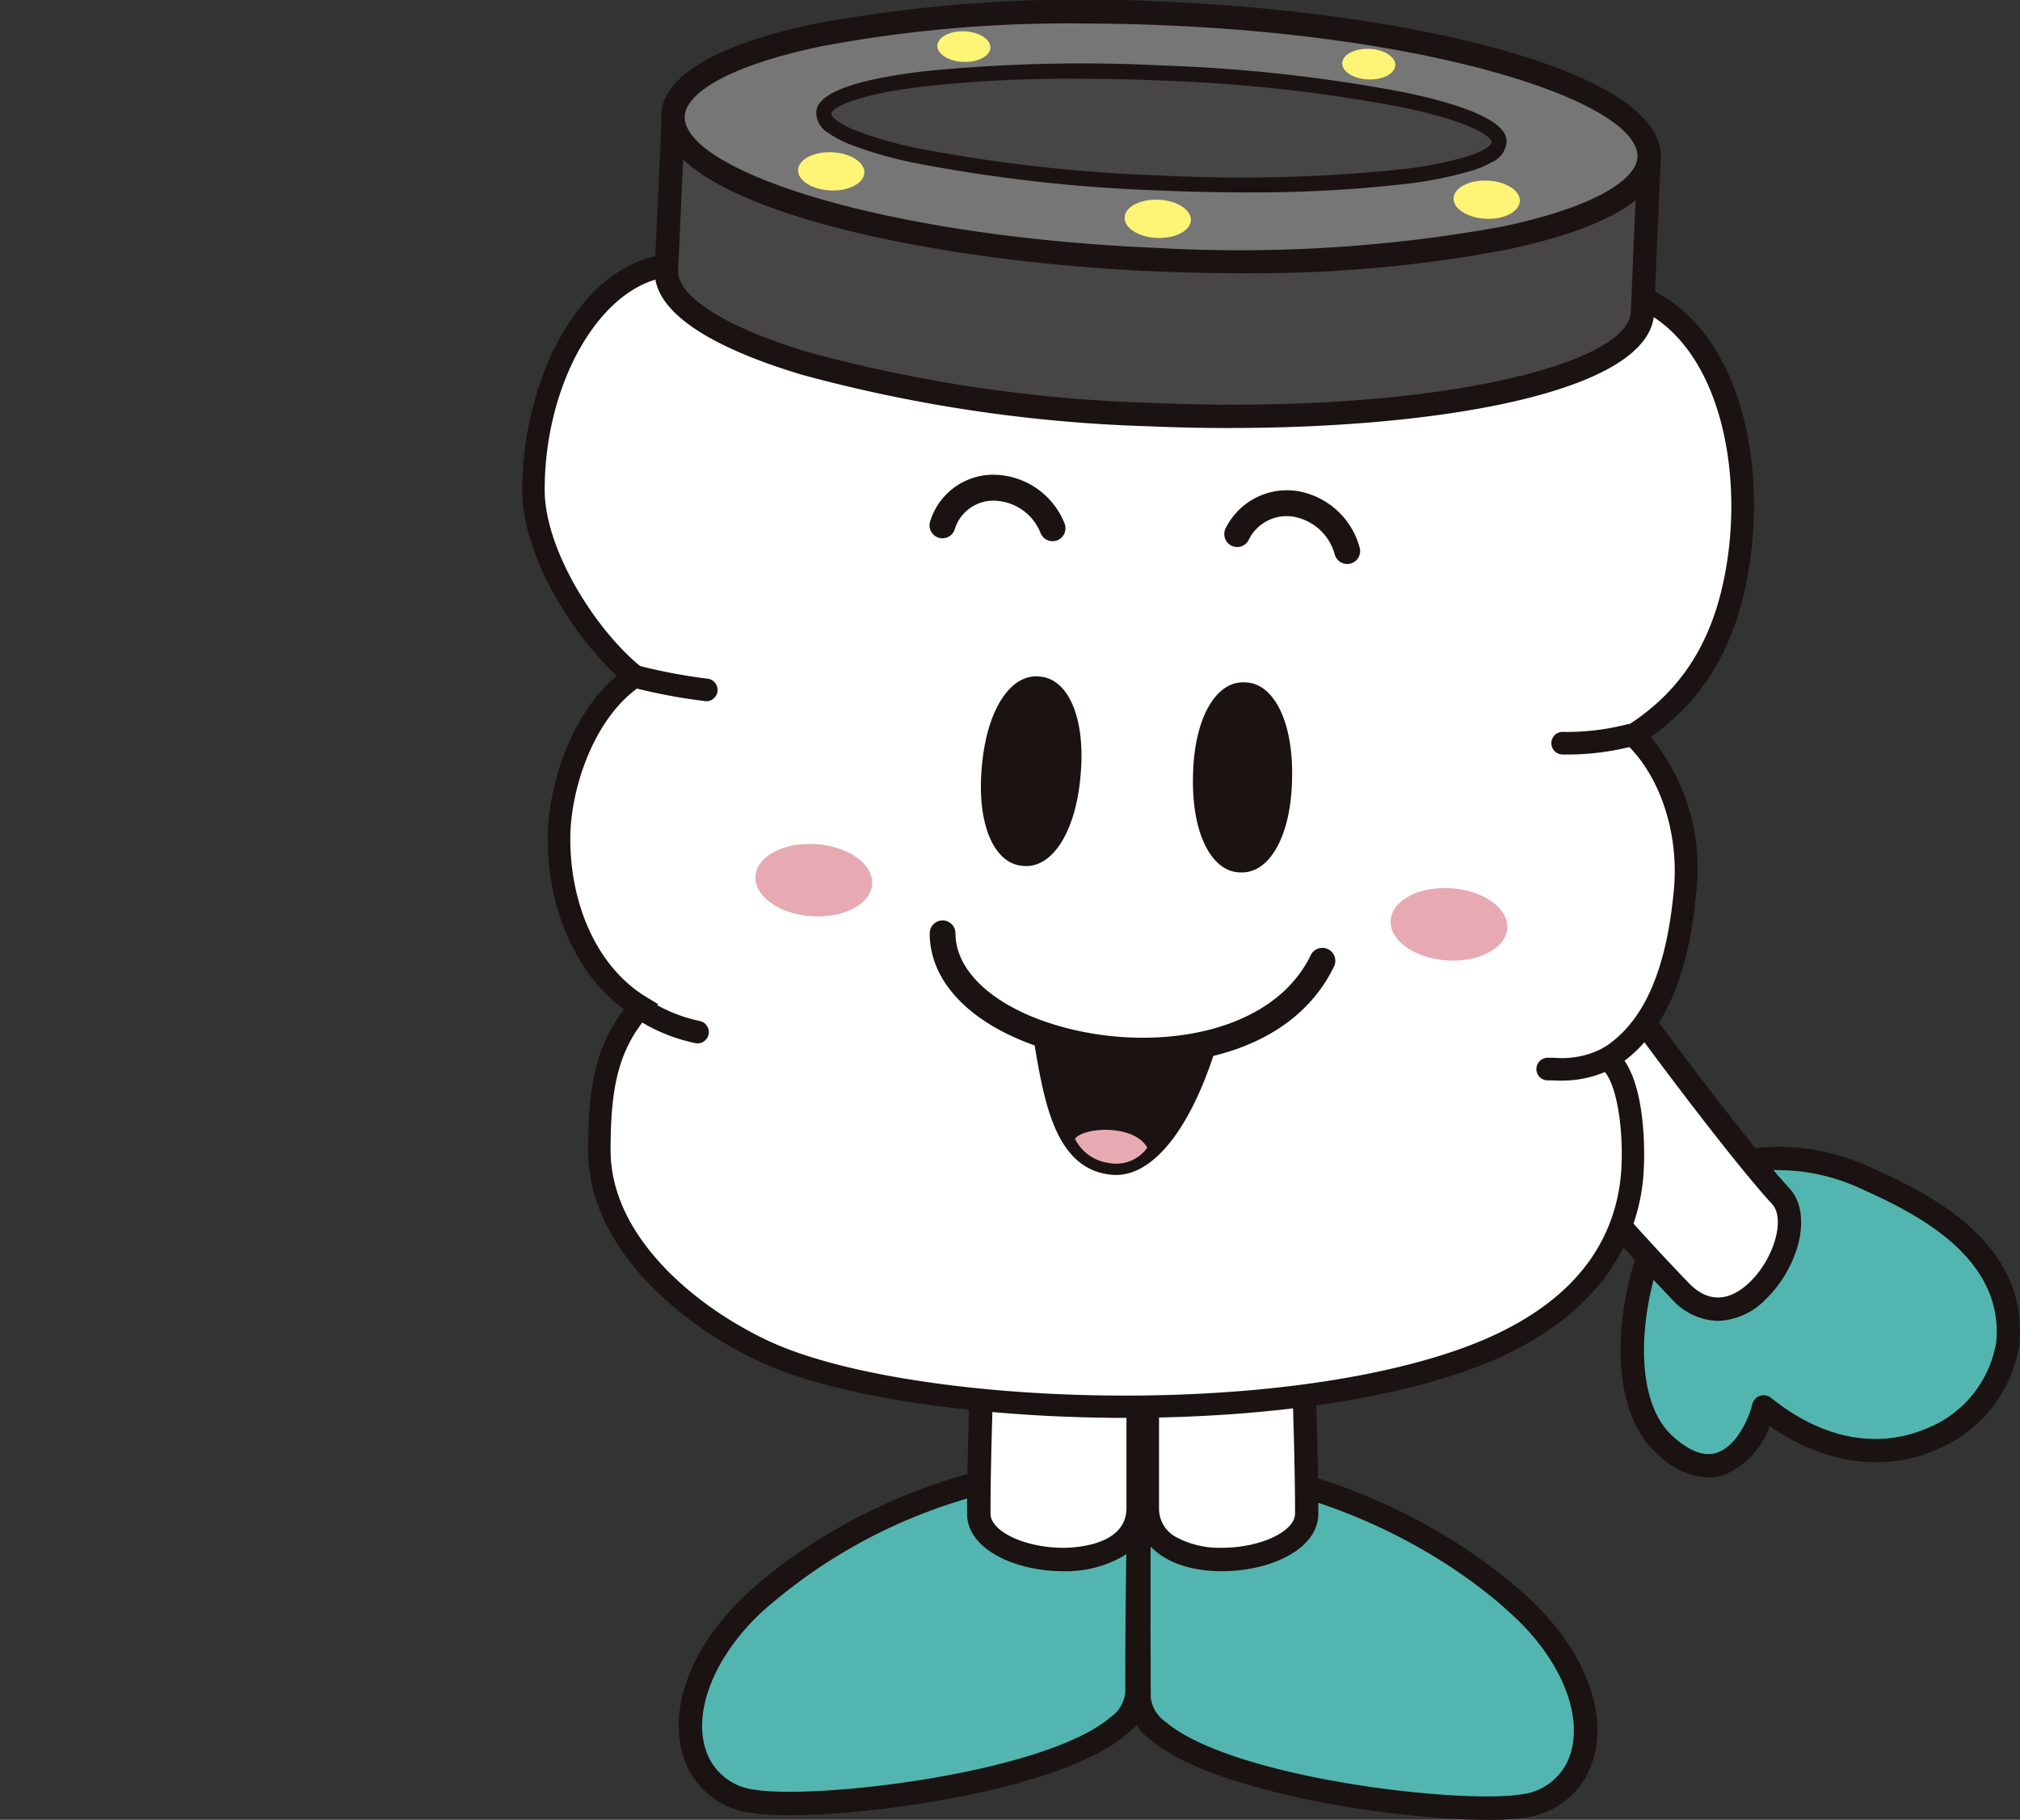 <svg xmlns="http://www.w3.org/2000/svg" width="141" height="126.999"><rect width="100%" height="100%" fill="#333333" stroke="none"/><path d="M116.795 84.193c-2.577 3.43-4.637 12.947-.6 16.629s6.352-.452 6.906-2.635c8.351 6.677 16.511 1.072 17.042-4.45.658-6.848-6.724-10.082-10.055-11.592-4.515-2.047-10.3-1.938-13.293 2.049" fill="#53b5b0"/><path d="M119.233 103.114a5.454 5.454 0 0 1-3.586-1.685c-4.4-4.009-2.278-14.034.5-17.728 3.378-4.5 9.77-4.347 14.279-2.3l.153.069c3.6 1.629 11.08 5.02 10.377 12.348a9.522 9.522 0 0 1-5.874 7.389c-3.644 1.553-7.8.932-11.564-1.687a5.673 5.673 0 0 1-3.255 3.443 3.514 3.514 0 0 1-1.027.153m4.952-21.455a8.11 8.11 0 0 0-6.739 3.029c-2.436 3.243-4.263 12.281-.7 15.529 1.147 1.046 2.173 1.442 3.049 1.176 1.231-.371 2.169-2.026 2.519-3.407a.814.814 0 0 1 1.3-.438c4.8 3.842 8.851 3 10.835 2.151a7.851 7.851 0 0 0 4.887-6.039c.592-6.16-6.173-9.224-9.424-10.7l-.155-.07a13.774 13.774 0 0 0-5.567-1.233m-7.39 2.536Z" fill="#1a1311"/><path d="M112.419 68.059c3.295 4.717 9.488 12.839 11.874 15.406s-2.68 11.03-6.965 6.677a180.147 180.147 0 0 1-13.551-15.856c-2.49-3.487 6.274-9.615 8.642-6.227" fill="#fff"/><path d="M119.922 92.181a4.448 4.448 0 0 1-3.174-1.465 180.664 180.664 0 0 1-13.633-15.952 3.473 3.473 0 0 1-.193-3.575 9.5 9.5 0 0 1 6.926-4.917 3.365 3.365 0 0 1 3.236 1.316c3.247 4.647 9.456 12.791 11.8 15.318 1.736 1.868.578 5.633-1.617 7.75a4.856 4.856 0 0 1-3.35 1.525m-9.608-24.293c-.1 0-.2.005-.314.015a8.045 8.045 0 0 0-5.593 3.967 1.853 1.853 0 0 0 .034 1.938 178.382 178.382 0 0 0 13.468 15.757c1.668 1.694 3.225.886 4.235-.09 1.7-1.637 2.5-4.44 1.554-5.452-2.431-2.616-8.6-10.707-11.945-15.494a1.637 1.637 0 0 0-1.439-.641" fill="#1a1311"/><path d="M79.512 102.359c0 3.668-.151 7.093-.151 15.777 0 5.6-21.387 8.452-26.821 7.571s-6.136-7.924 0-13.734a37.783 37.783 0 0 1 26.972-9.614" fill="#53b5b0"/><path d="M55.057 126.676a17.471 17.471 0 0 1-2.647-.162 5.683 5.683 0 0 1-4.731-4c-1.033-3.379.615-7.647 4.3-11.14 5.752-5.447 16.506-10.6 27.588-9.834l.758.052v.765c0 1.449-.023 2.86-.052 4.571-.044 2.65-.1 5.949-.1 11.205a3.907 3.907 0 0 1-1.595 2.947c-4.278 3.659-17.035 5.6-23.524 5.6m22.286-23.577a37.216 37.216 0 0 0-24.241 9.464c-3.183 3.015-4.7 6.731-3.862 9.467a4.055 4.055 0 0 0 3.434 2.864c4.335.7 20.262-1.138 24.853-5.065a2.388 2.388 0 0 0 1.022-1.7c0-5.27.055-8.577.1-11.233.024-1.4.044-2.59.05-3.77q-.678-.029-1.355-.029" fill="#1a1311"/><path d="M79.512 102.359c0 6.881-.024 7.3 0 16.1.017 5.6 21.387 8.452 26.821 7.572s6.136-7.924 0-13.735-16.626-10.646-26.821-9.937" fill="#53b5b0"/><path d="M103.824 127c-6.481 0-19.232-1.935-23.52-5.59a3.922 3.922 0 0 1-1.606-2.947c-.017-5.684-.013-7.873-.007-10.565 0-1.475.005-3.1.005-5.538v-.765l.759-.052c10.758-.746 21.533 4.566 27.439 10.158 3.687 3.492 5.336 7.761 4.3 11.14a5.684 5.684 0 0 1-4.733 4 17.292 17.292 0 0 1-2.64.161m-23.5-23.866c0 2.018 0 3.452-.006 4.766-.006 2.69-.009 4.878.008 10.556a2.4 2.4 0 0 0 1.031 1.7c4.6 3.924 20.52 5.764 24.845 5.063a4.056 4.056 0 0 0 3.434-2.864c.837-2.736-.68-6.451-3.864-9.466-5.506-5.216-15.434-10.188-25.448-9.758" fill="#1a1311"/><path d="M90.695 88.812s.51 10.583.51 16.815c0 3.772-11.12 4.888-11.12-.385v-16.43Z" fill="#fff"/><path d="M85.313 109.651c-3.67 0-6.041-1.731-6.041-4.409v-16.43a.817.817 0 0 1 .815-.819h10.609a.817.817 0 0 1 .815.78c.005.105.512 10.674.512 16.854 0 2.519-3.411 4.024-6.709 4.024m-4.411-20.02v15.611a2.243 2.243 0 0 0 1.215 2.039 6.373 6.373 0 0 0 3.2.732c2.658 0 5.079-1.137 5.079-2.386 0-5.166-.357-13.437-.474-16Z" fill="#1a1311"/><path d="M68.829 88.812s-.511 10.583-.511 16.815c0 3.772 11.12 4.888 11.12-.385v-16.43Z" fill="#fff"/><path d="M74.212 109.651c-3.3 0-6.709-1.505-6.709-4.024 0-6.18.507-16.749.512-16.854a.817.817 0 0 1 .815-.78h10.609a.817.817 0 0 1 .815.819v16.43a3.864 3.864 0 0 1-2.013 3.448 8.04 8.04 0 0 1-4.028.961m-4.6-20.02c-.116 2.559-.474 10.831-.474 16 0 1.249 2.421 2.386 5.079 2.386.737 0 4.411-.134 4.411-2.771V89.631Z" fill="#1a1311"/><path d="M101.565 95.102c5.583-1.867 11.321-5.442 12.29-12.4.345-2.476.085-7.578-1.662-8.8 3.662-2.2 5-6.938 5.437-11.79.384-4.283-1.1-8.428-3.613-10.8 4.951-3.158 6.729-7.742 7.372-12.361 1.03-7.392-1.033-16.294-7.592-18.471l-66.483-1.981c-5.734 0-10.079 7.854-10.079 15.69 0 4.664 3.879 10.429 7.078 13.015-3.447 2.261-5.289 7.441-5.289 11.34 0 4.869 2.038 9.518 5.7 11.722-2.477 2.775-2.889 5.882-2.889 10.02 0 6.44 6.2 11.548 11.5 14.021 8.9 4.151 33.339 5.773 48.225.8" fill="#fff"/><path d="M78.617 98.95c-10.349 0-20.361-1.48-25.609-3.927-5.517-2.571-11.957-7.974-11.957-14.735 0-4.13.429-7.139 2.511-9.849-3.3-2.415-5.323-6.877-5.323-11.893 0-3.8 1.651-8.737 4.819-11.386-3.307-3.06-6.607-8.572-6.607-12.972 0-7.958 4.365-16.479 10.865-16.479l66.62 1.978.109.037c7.1 2.357 9.19 11.673 8.124 19.329-.781 5.613-2.992 9.573-6.933 12.381a14.536 14.536 0 0 1 3.178 10.738c-.521 5.806-2.165 9.7-5.018 11.856 1.543 2.249 1.48 7.038 1.238 8.777-.836 6.008-5.271 10.519-12.82 13.044-6.438 2.152-14.924 3.1-23.2 3.1M47.291 19.288c-4.928 0-9.271 6.964-9.271 14.9 0 4.136 3.508 9.751 6.785 12.4l.843.681-.906.594c-3.2 2.1-4.933 7.071-4.933 10.68 0 4.839 2.038 9.07 5.319 11.044l.817.492-.636.712c-2.248 2.52-2.688 5.389-2.688 9.494 0 6.019 5.951 10.93 11.048 13.305 9.192 4.285 33.469 5.5 47.646.761 7.044-2.355 11-6.313 11.761-11.764.363-2.609-.037-7.137-1.335-8.049l-.994-.7 1.04-.625c2.885-1.735 4.539-5.394 5.058-11.183.35-3.909-.971-7.893-3.368-10.151l-.739-.7.856-.546c4.023-2.567 6.252-6.317 7.015-11.8 1-7.208-1.066-15.53-6.954-17.576Z" fill="#1a1311"/><path d="M46.516 18.872c-.2 4.742 14.885 9.242 33.7 10.058s34.229-2.372 34.433-7.114l.463-10.81c.183-4.288-18.9-4.665-33.9-5.314-12.545-.542-34-2.229-34.185 2.024-.082 1.92-.44 9.576-.508 11.156" fill="#474645"/><path d="M85.863 29.872c-1.892 0-3.8-.041-5.684-.123a104.181 104.181 0 0 1-24.177-3.589c-4.78-1.428-10.447-3.856-10.3-7.324.032-.759.132-2.923.236-5.178.112-2.437.229-4.981.272-5.978a2.193 2.193 0 0 1 .758-1.533c2.867-2.62 14.41-2.259 29.213-1.52 1.787.09 3.495.175 5.063.243 1.275.056 2.58.108 3.9.162 15.925.649 27.407 1.336 30.113 4.291a2.367 2.367 0 0 1 .667 1.713l-.463 10.81c-.233 5.427-14.551 8.022-29.6 8.022M60.206 5.727c-5.841 0-10.77.376-12.139 1.628-.219.2-.225.341-.227.394-.043 1-.16 3.544-.272 5.983-.1 2.253-.2 4.414-.235 5.174-.06 1.41 2.307 3.645 9.135 5.683a102.5 102.5 0 0 0 23.782 3.523c19.6.85 33.425-2.658 33.583-6.332l.462-10.81a.712.712 0 0 0-.238-.534c-2.458-2.684-17.164-3.283-28.98-3.764-1.321-.054-2.627-.108-3.9-.162-1.572-.068-3.282-.154-5.074-.244-4.775-.239-10.698-.539-15.897-.539" fill="#1a1311"/><path d="M46.98 8.061c-.2 4.743 14.884 9.246 33.7 10.059s34.229-2.372 34.433-7.114S100.229 1.76 81.413.947 47.184 3.319 46.98 8.061" fill="#767676"/><path d="M86.507 19.066c-1.921 0-3.88-.043-5.865-.129-16.908-.73-34.738-4.8-34.476-10.911l.814.035-.814-.035c.148-3.467 6-5.4 10.887-6.408A103.988 103.988 0 0 1 81.448.128c16.908.73 34.737 4.8 34.476 10.912-.148 3.466-6 5.4-10.888 6.407a94.6 94.6 0 0 1-18.529 1.618M75.572 1.638a92.95 92.95 0 0 0-18.19 1.584c-6.977 1.442-9.528 3.463-9.588 4.878-.157 3.674 13.323 8.359 32.917 9.2a102.485 102.485 0 0 0 24-1.457c6.977-1.441 9.527-3.463 9.587-4.874.157-3.674-13.322-8.359-32.917-9.2-1.963-.084-3.9-.127-5.8-.127" fill="#1a1311"/><path d="M104.644 9.954c-.014.321-.267.619-.736.9a6.688 6.688 0 0 1-1.354.569 27.546 27.546 0 0 1-4.842.932 109.127 109.127 0 0 1-16.8.412 109.344 109.344 0 0 1-16.721-1.86 27.813 27.813 0 0 1-4.734-1.343 6.851 6.851 0 0 1-1.3-.687c-.444-.319-.671-.638-.657-.959.087-2.118 10.714-3.38 23.736-2.818s23.5 2.736 23.408 4.853" fill="#474645"/><path d="M87.017 13.426c-1.977 0-4.033-.044-6.131-.135a109.9 109.9 0 0 1-16.8-1.871 28.351 28.351 0 0 1-4.828-1.371 7.328 7.328 0 0 1-1.4-.745 1.707 1.707 0 0 1-.883-1.412c.022-.5.087-2.033 7.482-2.91a110.111 110.111 0 0 1 16.8-.407 109.923 109.923 0 0 1 16.7 1.855c7.292 1.512 7.226 3.043 7.2 3.546a1.7 1.7 0 0 1-.991 1.328 7.206 7.206 0 0 1-1.464.618 27.855 27.855 0 0 1-4.938.953 92.954 92.954 0 0 1-10.757.55m-11.87-7.933a92.372 92.372 0 0 0-10.558.534c-5.341.633-6.546 1.6-6.56 1.914 0 .087.109.273.439.511a6.419 6.419 0 0 0 1.2.63 27.26 27.26 0 0 0 4.636 1.311 108.742 108.742 0 0 0 16.637 1.85 108.623 108.623 0 0 0 16.719-.409 26.947 26.947 0 0 0 4.747-.911 6.175 6.175 0 0 0 1.246-.521c.348-.207.476-.381.479-.469.014-.317-1.1-1.38-6.371-2.471a108.793 108.793 0 0 0-16.537-1.834c-2.079-.09-4.118-.135-6.078-.135m-6.602 48.022c-.366 3.921.814 6.771 2.863 6.913 2.042.222 3.7-2.376 4.027-6.3.367-3.921-.814-6.771-2.863-6.913-2.042-.222-3.7 2.376-4.027 6.3m21.655.805c-.055 3.937-1.533 6.644-3.585 6.564-2.054 0-3.427-2.762-3.33-6.7.055-3.938 1.534-6.644 3.585-6.564 2.054 0 3.427 2.762 3.33 6.7m-16.717-16.55a.9.9 0 0 1-.817-.52 3.573 3.573 0 0 0-3.455-2.306 2.82 2.82 0 0 0-2.546 1.961.902.902 0 1 1-1.723-.532 4.614 4.614 0 0 1 4.141-3.236 5.385 5.385 0 0 1 5.215 3.342.908.908 0 0 1-.432 1.205.9.9 0 0 1-.383.086m20.564 1.591a.9.9 0 0 1-.875-.69 3.635 3.635 0 0 0-2.939-2.621 2.944 2.944 0 0 0-3.082 1.673.9.9 0 0 1-1.231.334.909.909 0 0 1-.332-1.236 4.776 4.776 0 0 1 4.9-2.562 5.43 5.43 0 0 1 4.436 3.984.9.9 0 0 1-.662 1.093.873.873 0 0 1-.214.026M79.851 74.24a23.628 23.628 0 0 1-5.3-.606c-5.956-1.383-9.656-4.64-9.656-8.5a.9.9 0 1 1 1.8 0c0 2.926 3.242 5.569 8.259 6.736 6.253 1.452 13.94.133 16.532-5.2a.904.904 0 1 1 1.621.8c-2.36 4.849-7.829 6.773-13.255 6.773" fill="#1a1311"/><path d="M52.733 61.141c-.1 1.391 1.649 2.645 3.9 2.8s4.147-.844 4.243-2.234-1.648-2.645-3.9-2.8-4.147.845-4.243 2.235m44.337 3.081c-.1 1.391 1.649 2.645 3.9 2.8s4.147-.844 4.243-2.234-1.648-2.645-3.9-2.8-4.148.844-4.243 2.235" fill="#e7aab2"/><path d="M78.5 15.171c-.032.736.978 1.378 2.256 1.433s2.339-.5 2.37-1.233-.979-1.378-2.256-1.433-2.339.5-2.37 1.233m-22.792-3.313c-.032.736.979 1.378 2.256 1.433s2.339-.5 2.37-1.233-.979-1.378-2.256-1.433-2.339.5-2.37 1.233m9.718-8.684c-.025.589.783 1.1 1.805 1.146s1.871-.4 1.9-.987-.783-1.1-1.8-1.146-1.871.4-1.9.987m40.659 10.861c-.032.736-1.093 1.288-2.37 1.233s-2.288-.7-2.256-1.433 1.093-1.288 2.37-1.233 2.288.7 2.256 1.433m-8.699-9.478c-.025.589-.874 1.031-1.9.987s-1.83-.558-1.8-1.146.874-1.031 1.9-.987 1.83.558 1.805 1.146" fill="#fff475"/><path d="M49.315 48.937h-.03a39.517 39.517 0 0 1-5.156-.966.79.79 0 0 1 .377-1.533 38.862 38.862 0 0 0 4.845.922.79.79 0 0 1-.032 1.578m-.623 23.874a.853.853 0 0 1-.164-.017 12.112 12.112 0 0 1-4.217-1.755.79.79 0 0 1-.284-1.078.781.781 0 0 1 1.073-.286 10.58 10.58 0 0 0 3.754 1.579.79.79 0 0 1-.162 1.561m60.353-20.161a.79.79 0 0 1 0-1.579 16.883 16.883 0 0 0 4.56-.536.79.79 0 0 1 .376 1.533 18.289 18.289 0 0 1-4.936.581m.085 22.761c-.174 0-.349 0-.529-.009s-.384-.009-.6-.009a.79.79 0 0 1 0-1.579c.227 0 .435.005.633.009a6.084 6.084 0 0 0 3.448-.794.784.784 0 0 1 1.045.379.792.792 0 0 1-.378 1.05 7.663 7.663 0 0 1-3.618.948m-24.117-2.762c-1.705 5.777-4.447 9.605-7.41 9.336-4.278-.388-4.834-5.894-5.627-10.435 1.8 1.854 7.486 2.214 13.037 1.1" fill="#1a1311"/><path d="M80.083 80.095a2.669 2.669 0 0 1-2.707 1.061 3.079 3.079 0 0 1-2.344-1.685c.639-.835 4.157-1.013 5.051.624" fill="#e7aab2"/><path fill="none" d="M0 0h141v126.999H0z"/></svg>